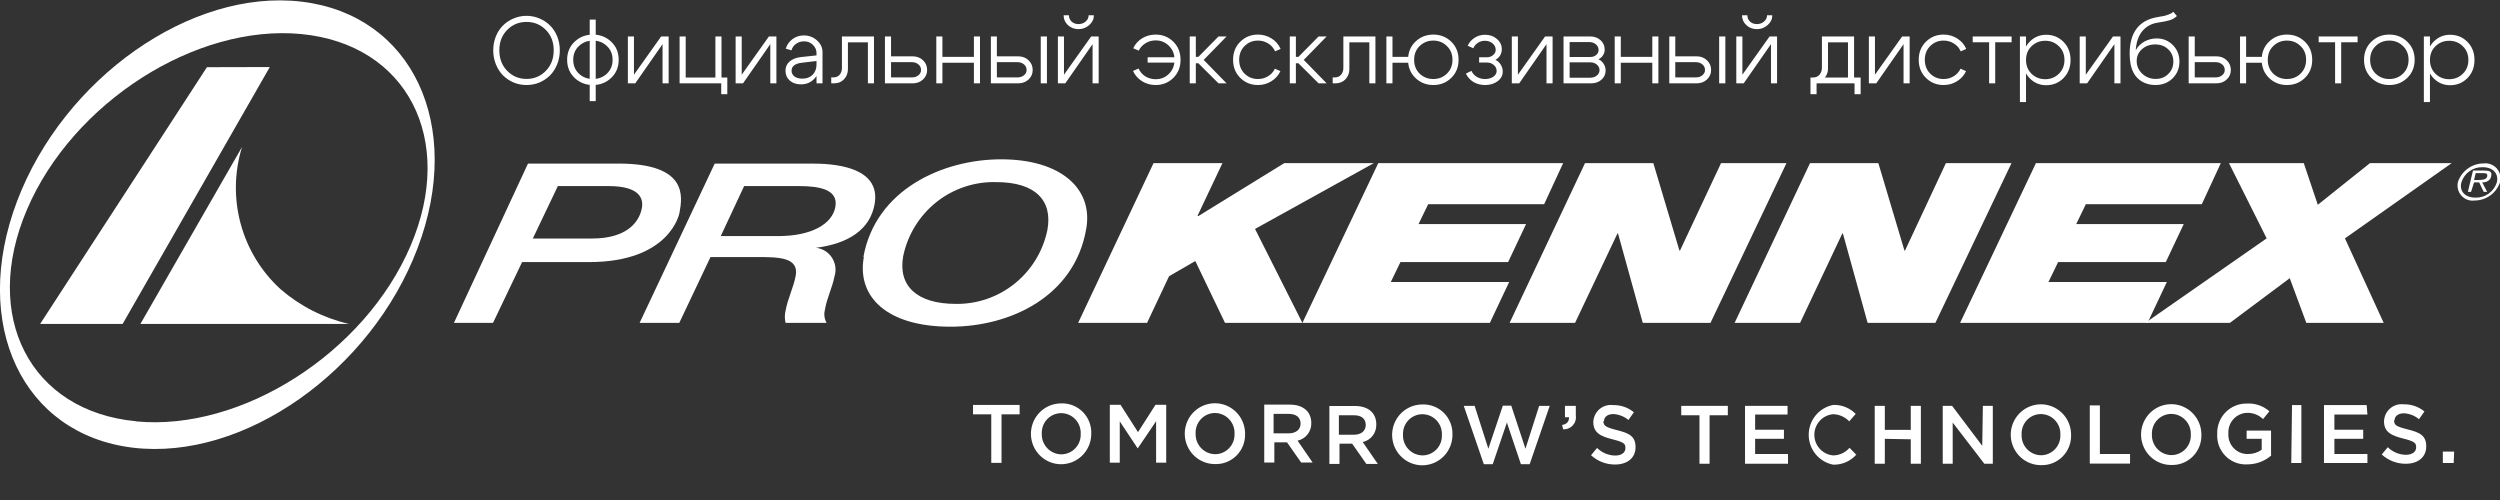 <svg width="240" height="48" viewBox="0 0 240 48" fill="none" xmlns="http://www.w3.org/2000/svg">
<rect x="0" y="0" width="240" height="48" fill="#333333" stroke="none"/>
<g clip-path="url(#clip0_1165_600)">
<mask id="mask0_1165_600" style="mask-type:luminance" maskUnits="userSpaceOnUse" x="-312" y="-591" width="863" height="1229">
<path d="M550.535 -590.711H-311.305V637.952H550.535V-590.711Z" fill="white"/>
</mask>
<g mask="url(#mask0_1165_600)">
<path d="M43.578 30.998H47.328L50.122 25.16H56.55C64.354 25.16 65.237 20.475 65.237 20.388C65.498 18.928 66.091 15.703 59.373 15.703H50.687L43.578 30.998ZM53.553 17.863H58.418C61.487 17.863 61.777 19.118 61.618 19.979C61.371 21.322 60.17 22.898 56.84 22.898H51.15L53.553 17.863Z" fill="white"/>
<path d="M71.436 17.863H76.706C78.689 17.863 80.499 18.199 80.195 19.863C79.891 21.526 77.878 22.665 74.693 22.665H69.192L71.436 17.863ZM61.402 30.998H65.21L68.207 24.678H72.681C74.693 24.678 76.72 24.678 76.387 26.474C76.184 27.583 75.62 28.677 75.417 29.816C75.322 30.204 75.322 30.61 75.417 30.998H79.355C79.246 30.807 79.177 30.597 79.149 30.379C79.122 30.161 79.138 29.94 79.196 29.728C79.355 28.677 79.905 27.612 80.108 26.547C80.204 26.247 80.233 25.928 80.192 25.616C80.151 25.303 80.041 25.003 79.871 24.739C79.7 24.474 79.473 24.252 79.206 24.087C78.939 23.923 78.638 23.821 78.327 23.788C81.44 23.394 83.525 22.037 83.959 19.614C84.639 15.878 79.746 15.703 77.907 15.703H68.612L61.402 30.998Z" fill="white"/>
<path d="M86.709 24.576C87.138 22.527 88.268 20.695 89.9 19.398C91.533 18.102 93.564 17.425 95.642 17.483C99.391 17.483 101.071 19.235 100.55 22.081C100.13 24.108 99.023 25.924 97.419 27.218C95.816 28.512 93.816 29.204 91.762 29.173C88.012 29.173 86.188 27.437 86.709 24.576ZM82.93 24.664C82.235 28.458 85.102 31.363 91.24 31.363C97.032 31.363 103.141 28.444 104.271 22.008C104.994 18.067 101.766 15.294 96.12 15.294C90.473 15.294 84.059 18.213 82.887 24.664" fill="white"/>
</g>
<path d="M103.5 30.998H110.116L112.23 26.517L114.749 25.058L117.601 30.998H125.029L120.483 21.978L131.891 15.659H123.291L115.024 20.753L114.966 20.709L117.355 15.659H110.739L103.5 30.998Z" fill="white"/>
<path d="M125.031 30.998H143.027L144.88 27.072H133.515L134.442 25.16H144.779L146.502 21.511H136.179L137.106 19.6H148.239L150.064 15.659H132.314L125.031 30.998Z" fill="white"/>
<path d="M144.922 30.998H151.205L155.274 22.416H155.331L157.706 30.998H164.206L171.503 15.659H165.22L161.282 24.051H161.224L158.719 15.659H152.161L144.922 30.998Z" fill="white"/>
<path d="M166.523 30.998H172.807L176.861 22.416H176.919L179.293 30.998H185.794L193.105 15.659H186.807L182.883 24.051H182.826L180.321 15.659H173.762L166.523 30.998Z" fill="white"/>
<path d="M188.168 30.998H206.164L208.017 27.072H196.652L197.579 25.16H207.916L209.639 21.511H199.316L200.243 19.6H211.376L213.2 15.659H195.45L188.168 30.998Z" fill="white"/>
<path d="M205.945 30.998H214.067L219.815 26.707L221.408 30.998H228.835L225.114 22.883L235.364 15.659H227.517L222.508 19.658L221.162 15.659H213.981L217.6 22.883L205.945 30.998Z" fill="white"/>
<mask id="mask1_1165_600" style="mask-type:luminance" maskUnits="userSpaceOnUse" x="-312" y="-591" width="863" height="1229">
<path d="M550.328 -590.845H-311.512V637.818H550.328V-590.845Z" fill="white"/>
</mask>
<g mask="url(#mask1_1165_600)">
<path d="M237.51 17.279L237.669 16.622H238.306C238.581 16.622 238.842 16.622 238.769 16.944C238.697 17.265 238.234 17.279 237.915 17.279H237.51ZM237.51 17.513H238.002L238.436 18.418H238.769L238.291 17.513C238.711 17.513 239.059 17.338 239.146 16.944C239.232 16.549 239.146 16.374 238.48 16.374H237.408L236.916 18.418H237.22L237.51 17.513ZM237.64 18.972C236.641 18.972 236.076 18.345 236.293 17.513C236.428 17.074 236.702 16.693 237.074 16.429C237.446 16.165 237.895 16.033 238.349 16.053C239.334 16.053 239.898 16.666 239.696 17.513C239.557 17.948 239.282 18.327 238.911 18.59C238.54 18.853 238.093 18.988 237.64 18.972ZM237.567 19.249C238.109 19.25 238.637 19.078 239.076 18.758C239.516 18.438 239.844 17.987 240.014 17.469C240.068 17.24 240.065 17.001 240.007 16.773C239.949 16.544 239.836 16.334 239.68 16.159C239.523 15.984 239.327 15.85 239.108 15.768C238.889 15.686 238.654 15.659 238.422 15.688C237.879 15.69 237.349 15.862 236.908 16.181C236.467 16.5 236.135 16.951 235.96 17.469C235.907 17.7 235.909 17.94 235.968 18.17C236.027 18.399 236.141 18.61 236.299 18.786C236.457 18.961 236.655 19.095 236.876 19.176C237.097 19.256 237.335 19.282 237.567 19.249Z" fill="white"/>
<path d="M13.074 40.455C23.208 41.418 35.022 33.873 39.409 23.613C43.796 13.353 39.062 4.247 28.927 3.269C18.793 2.291 6.979 9.851 2.592 20.11C-1.795 30.37 2.896 39.477 13.059 40.44M1.636 19.322C6.11 7.501 18.344 -1.109 28.956 0.16C39.568 1.43 44.563 11.996 40.09 23.817C35.616 35.639 23.382 44.249 12.77 42.979C2.157 41.71 -2.837 31.144 1.636 19.322Z" fill="white"/>
</g>
<path d="M25.901 6.436L11.771 31.1H3.852L19.864 6.451L25.901 6.436Z" fill="white"/>
<path d="M26.927 27.758C28.82 29.395 31.081 30.542 33.514 31.1H13.477L23.235 14.112C22.494 16.505 22.449 19.061 23.103 21.479C23.757 23.897 25.084 26.075 26.927 27.758Z" fill="white"/>
<path d="M235.598 43.354H234.512V44.448H235.554L235.598 43.354ZM229.879 40.347C229.879 39.968 230.212 39.676 230.776 39.676C231.308 39.701 231.816 39.901 232.224 40.245L232.745 39.501C232.183 39.037 231.474 38.793 230.747 38.815C230.516 38.787 230.282 38.807 230.059 38.874C229.837 38.942 229.63 39.056 229.453 39.208C229.276 39.36 229.133 39.548 229.031 39.759C228.93 39.971 228.874 40.201 228.865 40.435C228.865 41.457 229.531 41.807 230.704 42.099C231.877 42.391 231.949 42.551 231.949 42.96C231.949 43.368 231.573 43.66 230.965 43.66C230.314 43.651 229.692 43.39 229.227 42.931L228.648 43.631C229.278 44.208 230.099 44.525 230.95 44.521C232.108 44.521 232.919 43.908 232.919 42.858C232.919 41.807 232.311 41.515 231.138 41.223C229.966 40.931 229.835 40.785 229.835 40.347M227.2 38.888H223.103V44.448H227.273V43.587H224.102V42.128H226.867V41.252H224.102V39.793H227.273L227.2 38.888ZM219.961 44.448H220.931V38.888H220.034L219.961 44.448ZM218.021 43.675V41.34H215.676V42.128H217.124V43.179C216.733 43.452 216.267 43.595 215.792 43.587C215.537 43.592 215.283 43.543 215.048 43.444C214.812 43.344 214.6 43.196 214.424 43.01C214.248 42.823 214.113 42.602 214.027 42.359C213.941 42.117 213.906 41.859 213.924 41.602C213.91 41.355 213.946 41.107 214.028 40.873C214.111 40.639 214.239 40.424 214.405 40.241C214.57 40.057 214.771 39.909 214.994 39.805C215.217 39.7 215.459 39.642 215.705 39.632C215.99 39.624 216.273 39.673 216.539 39.775C216.805 39.878 217.048 40.033 217.254 40.231L217.862 39.486C217.28 38.971 216.522 38.704 215.748 38.742C215.364 38.728 214.981 38.794 214.624 38.935C214.266 39.077 213.941 39.291 213.669 39.565C213.397 39.839 213.185 40.167 213.044 40.527C212.904 40.888 212.839 41.274 212.853 41.661C212.83 42.05 212.889 42.44 213.026 42.805C213.163 43.17 213.376 43.501 213.649 43.777C213.923 44.053 214.252 44.267 214.613 44.405C214.975 44.544 215.362 44.603 215.748 44.58C216.593 44.581 217.41 44.275 218.05 43.719M210.319 41.719C210.331 41.974 210.291 42.228 210.203 42.467C210.114 42.705 209.978 42.923 209.804 43.108C209.629 43.292 209.419 43.438 209.187 43.538C208.954 43.638 208.704 43.69 208.451 43.69C208.199 43.686 207.949 43.631 207.717 43.529C207.486 43.426 207.277 43.279 207.103 43.093C206.929 42.909 206.793 42.691 206.704 42.452C206.615 42.214 206.574 41.959 206.584 41.705C206.572 41.451 206.611 41.198 206.699 40.961C206.787 40.723 206.921 40.506 207.094 40.322C207.267 40.138 207.475 39.991 207.706 39.89C207.937 39.789 208.185 39.736 208.437 39.734C208.691 39.736 208.942 39.789 209.175 39.891C209.409 39.992 209.619 40.14 209.795 40.325C209.97 40.51 210.107 40.729 210.197 40.969C210.287 41.208 210.329 41.463 210.319 41.719ZM211.333 41.719C211.333 41.142 211.163 40.578 210.845 40.098C210.526 39.618 210.074 39.244 209.545 39.023C209.016 38.802 208.434 38.744 207.872 38.856C207.31 38.969 206.794 39.247 206.389 39.655C205.985 40.064 205.709 40.584 205.597 41.15C205.485 41.716 205.543 42.303 205.762 42.836C205.981 43.37 206.352 43.825 206.828 44.146C207.304 44.467 207.864 44.638 208.437 44.638C208.821 44.652 209.204 44.587 209.562 44.445C209.919 44.303 210.244 44.089 210.516 43.815C210.788 43.541 211.001 43.214 211.141 42.853C211.282 42.492 211.347 42.106 211.333 41.719ZM200.619 44.507H204.485V43.587H201.589V38.917H200.619V44.507ZM197.796 41.734C197.807 41.987 197.768 42.24 197.681 42.478C197.593 42.715 197.458 42.933 197.285 43.117C197.112 43.301 196.904 43.448 196.673 43.549C196.443 43.65 196.194 43.702 195.943 43.704C195.689 43.702 195.439 43.649 195.206 43.547C194.974 43.446 194.764 43.298 194.589 43.112C194.415 42.927 194.28 42.708 194.191 42.469C194.103 42.229 194.063 41.974 194.075 41.719C194.061 41.465 194.099 41.212 194.186 40.973C194.273 40.734 194.407 40.516 194.581 40.332C194.754 40.147 194.963 40.001 195.195 39.9C195.426 39.8 195.676 39.749 195.928 39.749C196.182 39.751 196.432 39.804 196.664 39.906C196.897 40.007 197.107 40.155 197.281 40.341C197.456 40.526 197.591 40.745 197.679 40.984C197.768 41.224 197.807 41.479 197.796 41.734ZM198.824 41.734C198.824 41.157 198.654 40.592 198.336 40.112C198.018 39.632 197.565 39.258 197.036 39.037C196.507 38.816 195.925 38.758 195.363 38.871C194.801 38.984 194.286 39.262 193.881 39.67C193.476 40.078 193.2 40.598 193.088 41.164C192.976 41.731 193.034 42.318 193.253 42.851C193.472 43.384 193.843 43.84 194.319 44.161C194.796 44.481 195.355 44.653 195.928 44.653C196.312 44.667 196.695 44.601 197.053 44.46C197.411 44.318 197.735 44.104 198.007 43.83C198.279 43.556 198.492 43.228 198.632 42.868C198.773 42.507 198.838 42.121 198.824 41.734ZM190.296 42.799L187.401 38.961H186.503V44.521H187.459V40.566L190.499 44.521H191.31V38.961H190.354L190.296 42.799ZM183.434 42.172V44.521H184.404V38.961H183.434V41.267H180.943V38.961H179.973V44.521H180.943V42.128L183.434 42.172ZM178.178 43.631L177.556 42.989C177.359 43.216 177.116 43.399 176.844 43.525C176.572 43.651 176.277 43.717 175.978 43.719C175.486 43.676 175.029 43.449 174.696 43.083C174.362 42.717 174.177 42.238 174.177 41.741C174.177 41.244 174.362 40.765 174.696 40.399C175.029 40.033 175.486 39.806 175.978 39.764C176.564 39.777 177.121 40.023 177.527 40.45L178.149 39.734C177.868 39.449 177.531 39.225 177.16 39.077C176.789 38.928 176.391 38.859 175.992 38.873C175.329 39 174.732 39.356 174.301 39.879C173.871 40.403 173.636 41.061 173.636 41.741C173.636 42.421 173.871 43.079 174.301 43.603C174.732 44.127 175.329 44.482 175.992 44.609C176.412 44.619 176.829 44.536 177.214 44.367C177.599 44.199 177.943 43.947 178.222 43.631M171.605 38.961H167.522V44.521H171.649V43.587H168.492V42.128H171.258V41.252H168.492V39.793H171.605V38.961ZM164.12 39.866H165.872V38.961H161.398V39.866H163.15V44.521H164.12V39.866ZM153.986 40.42C153.986 40.041 154.319 39.749 154.883 39.749C155.414 39.779 155.921 39.979 156.331 40.318L156.852 39.574C156.284 39.111 155.57 38.868 154.84 38.888C154.609 38.86 154.375 38.88 154.152 38.947C153.929 39.015 153.722 39.129 153.546 39.281C153.369 39.433 153.225 39.621 153.124 39.832C153.023 40.043 152.966 40.274 152.958 40.508C152.958 41.53 153.624 41.88 154.796 42.172C155.969 42.464 156.041 42.624 156.041 43.033C156.041 43.441 155.665 43.733 155.071 43.733C154.416 43.728 153.788 43.466 153.32 43.004L152.741 43.704C153.37 44.281 154.192 44.598 155.043 44.594C156.201 44.594 157.012 43.981 157.012 42.931C157.012 41.88 156.403 41.588 155.245 41.296C154.087 41.004 153.928 40.858 153.928 40.42M149.961 40.8L150.062 41.209C150.233 41.221 150.404 41.195 150.563 41.132C150.722 41.069 150.866 40.971 150.982 40.845C151.099 40.719 151.186 40.569 151.237 40.404C151.289 40.24 151.303 40.066 151.278 39.895V38.961H150.236V40.056H150.627C150.627 40.464 150.439 40.712 149.961 40.8ZM142.881 43.077L141.564 38.961H140.521L142.447 44.565H143.301L144.662 40.566L146.008 44.565H146.848L148.774 38.961H147.76L146.443 43.077L145.082 38.946H144.271L142.881 43.077ZM138.422 41.748C138.434 42.002 138.394 42.255 138.307 42.492C138.219 42.73 138.085 42.947 137.912 43.131C137.739 43.315 137.53 43.462 137.3 43.563C137.069 43.664 136.82 43.717 136.569 43.719C136.315 43.717 136.064 43.664 135.83 43.562C135.597 43.461 135.386 43.313 135.211 43.128C135.035 42.943 134.898 42.724 134.808 42.484C134.718 42.245 134.677 41.99 134.687 41.734C134.675 41.479 134.714 41.225 134.803 40.986C134.892 40.748 135.027 40.53 135.202 40.346C135.377 40.161 135.586 40.015 135.819 39.915C136.051 39.815 136.302 39.763 136.554 39.764C136.808 39.765 137.058 39.819 137.291 39.92C137.523 40.022 137.733 40.17 137.907 40.355C138.082 40.541 138.217 40.76 138.306 40.999C138.394 41.238 138.434 41.493 138.422 41.748ZM139.435 41.748C139.452 41.361 139.388 40.974 139.248 40.612C139.109 40.251 138.896 39.922 138.624 39.648C138.351 39.373 138.026 39.159 137.667 39.018C137.308 38.877 136.924 38.813 136.54 38.83C135.967 38.83 135.407 39.001 134.931 39.322C134.455 39.642 134.084 40.098 133.865 40.632C133.645 41.165 133.588 41.752 133.7 42.318C133.812 42.884 134.087 43.404 134.492 43.812C134.897 44.221 135.413 44.499 135.975 44.611C136.537 44.724 137.119 44.666 137.648 44.445C138.177 44.224 138.629 43.85 138.947 43.37C139.266 42.89 139.435 42.326 139.435 41.748ZM131.111 40.8C131.111 41.369 130.676 41.734 129.981 41.734H128.533V39.866H129.981C130.691 39.866 131.111 40.187 131.111 40.8ZM132.269 44.536L130.821 42.434C131.201 42.352 131.54 42.137 131.779 41.828C132.017 41.518 132.139 41.133 132.124 40.742C132.124 39.647 131.357 38.976 130.083 38.976H127.621V44.536H128.591V42.595H129.808L131.168 44.536H132.269ZM124.856 40.669C124.856 41.238 124.407 41.602 123.712 41.602H122.265V39.734H123.712C124.422 39.734 124.856 40.056 124.856 40.669ZM126.014 44.405L124.567 42.303C124.948 42.221 125.289 42.007 125.53 41.697C125.771 41.388 125.896 41.003 125.884 40.61C125.884 39.516 125.102 38.844 123.828 38.844H121.367V44.405H122.337V42.464H123.553L124.914 44.405H126.014ZM118.515 41.632C118.527 41.886 118.487 42.141 118.398 42.379C118.31 42.618 118.174 42.836 117.999 43.02C117.825 43.204 117.615 43.351 117.383 43.451C117.15 43.551 116.9 43.602 116.647 43.602C116.394 43.598 116.145 43.544 115.913 43.441C115.682 43.339 115.473 43.191 115.299 43.006C115.125 42.821 114.989 42.603 114.9 42.364C114.811 42.126 114.77 41.872 114.779 41.617C114.768 41.364 114.807 41.111 114.895 40.873C114.982 40.636 115.117 40.418 115.29 40.234C115.463 40.05 115.671 39.903 115.902 39.802C116.133 39.702 116.381 39.649 116.633 39.647C116.887 39.649 117.138 39.702 117.371 39.803C117.604 39.905 117.815 40.053 117.991 40.238C118.166 40.423 118.303 40.642 118.393 40.881C118.483 41.12 118.525 41.376 118.515 41.632ZM119.528 41.632C119.528 41.054 119.358 40.49 119.04 40.01C118.722 39.53 118.27 39.156 117.741 38.935C117.212 38.714 116.629 38.656 116.068 38.769C115.506 38.882 114.99 39.16 114.585 39.568C114.18 39.976 113.904 40.496 113.793 41.062C113.681 41.629 113.738 42.215 113.958 42.749C114.177 43.282 114.548 43.738 115.024 44.059C115.5 44.379 116.06 44.55 116.633 44.55C117.017 44.565 117.4 44.499 117.757 44.358C118.115 44.216 118.44 44.001 118.712 43.727C118.984 43.453 119.196 43.126 119.337 42.765C119.477 42.405 119.542 42.019 119.528 41.632ZM110.986 40.435V44.419H111.956V38.859H110.928L109.249 41.486L107.57 38.859H106.542V44.419H107.497V40.45L109.22 43.047L110.986 40.435ZM103.747 41.646C103.759 41.9 103.72 42.153 103.632 42.39C103.545 42.628 103.41 42.845 103.237 43.029C103.064 43.213 102.856 43.36 102.625 43.461C102.394 43.562 102.146 43.615 101.894 43.617C101.64 43.615 101.389 43.562 101.156 43.46C100.922 43.359 100.712 43.211 100.536 43.026C100.361 42.841 100.224 42.622 100.134 42.382C100.044 42.143 100.002 41.888 100.012 41.632C100 41.377 100.04 41.123 100.128 40.884C100.217 40.646 100.353 40.428 100.527 40.243C100.702 40.059 100.912 39.913 101.144 39.813C101.377 39.713 101.627 39.661 101.88 39.661C102.133 39.663 102.384 39.717 102.616 39.818C102.849 39.92 103.058 40.068 103.233 40.253C103.407 40.438 103.543 40.657 103.631 40.897C103.72 41.136 103.759 41.391 103.747 41.646ZM104.761 41.646C104.777 41.259 104.714 40.872 104.574 40.51C104.434 40.148 104.221 39.82 103.949 39.546C103.677 39.271 103.351 39.057 102.992 38.916C102.634 38.775 102.25 38.711 101.865 38.727C101.293 38.727 100.733 38.899 100.257 39.219C99.78 39.54 99.409 39.996 99.19 40.529C98.971 41.063 98.914 41.65 99.025 42.216C99.137 42.782 99.413 43.302 99.818 43.71C100.223 44.118 100.739 44.396 101.3 44.509C101.862 44.622 102.444 44.564 102.973 44.343C103.502 44.122 103.955 43.748 104.273 43.268C104.591 42.788 104.761 42.224 104.761 41.646ZM96.147 39.778H97.884V38.873H93.41V39.778H95.162V44.434H96.147V39.778Z" fill="white"/>
<path d="M47.936 4.823C47.936 5.627 48.188 6.287 48.692 6.803C49.196 7.319 49.814 7.577 50.546 7.577C51.278 7.577 51.896 7.319 52.4 6.803C52.904 6.287 53.156 5.627 53.156 4.823C53.156 4.031 52.904 3.38 52.4 2.87C51.896 2.36 51.278 2.105 50.546 2.105C49.814 2.105 49.196 2.36 48.692 2.87C48.188 3.38 47.936 4.031 47.936 4.823ZM47.351 4.823C47.351 4.349 47.435 3.905 47.603 3.491C47.771 3.077 47.999 2.729 48.287 2.447C48.575 2.159 48.914 1.934 49.304 1.772C49.694 1.604 50.108 1.52 50.546 1.52C50.984 1.52 51.398 1.604 51.788 1.772C52.178 1.934 52.517 2.159 52.805 2.447C53.093 2.729 53.321 3.077 53.489 3.491C53.657 3.905 53.741 4.349 53.741 4.823C53.741 5.303 53.657 5.753 53.489 6.173C53.321 6.587 53.093 6.941 52.805 7.235C52.517 7.523 52.178 7.751 51.788 7.919C51.398 8.081 50.984 8.162 50.546 8.162C50.108 8.162 49.694 8.081 49.304 7.919C48.914 7.751 48.575 7.523 48.287 7.235C47.999 6.941 47.771 6.587 47.603 6.173C47.435 5.753 47.351 5.303 47.351 4.823ZM56.613 9.71V1.88H57.189V9.71H56.613ZM55.578 4.418C55.212 4.76 55.029 5.201 55.029 5.741C55.029 6.281 55.212 6.725 55.578 7.073C55.944 7.415 56.391 7.586 56.919 7.586C57.447 7.586 57.894 7.415 58.26 7.073C58.626 6.725 58.809 6.281 58.809 5.741C58.809 5.201 58.626 4.76 58.26 4.418C57.894 4.07 57.447 3.896 56.919 3.896C56.391 3.896 55.944 4.07 55.578 4.418ZM55.164 7.478C54.684 7.022 54.444 6.443 54.444 5.741C54.444 5.039 54.684 4.46 55.164 4.004C55.644 3.548 56.229 3.32 56.919 3.32C57.609 3.32 58.194 3.548 58.674 4.004C59.154 4.46 59.394 5.039 59.394 5.741C59.394 6.443 59.154 7.022 58.674 7.478C58.194 7.934 57.609 8.162 56.919 8.162C56.229 8.162 55.644 7.934 55.164 7.478ZM64.19 8H63.605V4.238L60.986 8H60.275V3.5H60.86V7.172L63.47 3.5H64.19V8ZM65.241 8V3.5H65.826V7.442H68.679V3.5H69.264V7.442H69.822V9.044H69.237V8H65.241ZM74.535 8H73.95V4.238L71.331 8H70.62V3.5H71.205V7.172L73.815 3.5H74.535V8ZM78.385 5.858L76.999 6.02C76.327 6.098 75.991 6.353 75.991 6.785C75.991 7.013 76.084 7.199 76.27 7.343C76.462 7.481 76.714 7.55 77.026 7.55C77.434 7.55 77.761 7.427 78.007 7.181C78.259 6.929 78.385 6.599 78.385 6.191H78.691C78.691 6.737 78.52 7.193 78.178 7.559C77.836 7.919 77.407 8.099 76.891 8.099C76.459 8.099 76.102 7.979 75.82 7.739C75.544 7.493 75.406 7.175 75.406 6.785C75.406 6.431 75.535 6.14 75.793 5.912C76.051 5.678 76.414 5.534 76.882 5.48L78.385 5.318V5.102C78.385 4.796 78.271 4.532 78.043 4.31C77.815 4.082 77.533 3.968 77.197 3.968C76.903 3.968 76.642 4.049 76.414 4.211C76.192 4.373 76.048 4.58 75.982 4.832L75.433 4.67C75.547 4.292 75.763 3.986 76.081 3.752C76.399 3.518 76.759 3.401 77.161 3.401C77.653 3.401 78.076 3.56 78.43 3.878C78.784 4.196 78.961 4.574 78.961 5.012V8H78.385V5.858ZM79.979 7.433C80.249 7.433 80.456 7.349 80.6 7.181C80.75 7.007 80.825 6.788 80.825 6.524V3.5H83.903V8H83.318V4.067H81.401V6.65C81.401 7.016 81.278 7.334 81.032 7.604C80.786 7.868 80.465 8 80.069 8H79.799V7.433H79.979ZM87.529 5.966H85.54V7.433H87.529C87.787 7.433 88 7.364 88.168 7.226C88.336 7.088 88.42 6.92 88.42 6.722C88.42 6.5 88.336 6.32 88.168 6.182C88 6.038 87.787 5.966 87.529 5.966ZM87.619 5.408C88.015 5.408 88.345 5.534 88.609 5.786C88.873 6.038 89.005 6.35 89.005 6.722C89.005 7.082 88.873 7.385 88.609 7.631C88.345 7.877 88.015 8 87.619 8H84.955V3.5H85.54V5.408H87.619ZM89.885 8V3.5H90.471V5.462H93.495V3.5H94.079V8H93.495V6.02H90.471V8H89.885ZM99.912 8V3.5H100.506V8H99.912ZM97.662 5.966H95.7V7.433H97.662C97.92 7.433 98.133 7.364 98.301 7.226C98.469 7.088 98.553 6.92 98.553 6.722C98.553 6.5 98.469 6.32 98.301 6.182C98.133 6.038 97.92 5.966 97.662 5.966ZM97.752 5.408C98.148 5.408 98.478 5.534 98.742 5.786C99.006 6.038 99.138 6.35 99.138 6.722C99.138 7.082 99.006 7.385 98.742 7.631C98.478 7.877 98.148 8 97.752 8H95.124V3.5H95.7V5.408H97.752ZM103.528 2.798C103.138 2.798 102.802 2.669 102.52 2.411C102.244 2.153 102.106 1.838 102.106 1.466H102.619C102.619 1.712 102.706 1.916 102.88 2.078C103.054 2.234 103.273 2.312 103.537 2.312C103.807 2.312 104.035 2.231 104.221 2.069C104.413 1.901 104.509 1.7 104.509 1.466H105.013C105.013 1.826 104.866 2.138 104.572 2.402C104.278 2.666 103.93 2.798 103.528 2.798ZM105.472 8H104.887V4.238L102.268 8H101.557V3.5H102.142V7.172L104.752 3.5H105.472V8ZM110.173 6.011V5.498H113.071V6.011H110.173ZM112.225 7.082C112.579 6.728 112.756 6.281 112.756 5.741C112.756 5.201 112.579 4.757 112.225 4.409C111.877 4.055 111.451 3.878 110.947 3.878C110.587 3.878 110.263 3.968 109.975 4.148C109.687 4.322 109.468 4.559 109.318 4.859L108.787 4.634C108.979 4.226 109.267 3.905 109.651 3.671C110.041 3.437 110.47 3.32 110.938 3.32C111.61 3.32 112.177 3.548 112.639 4.004C113.101 4.46 113.332 5.039 113.332 5.741C113.332 6.443 113.101 7.022 112.639 7.478C112.177 7.934 111.61 8.162 110.938 8.162C110.464 8.162 110.032 8.042 109.642 7.802C109.252 7.556 108.961 7.226 108.769 6.812L109.3 6.578C109.444 6.896 109.663 7.148 109.957 7.334C110.251 7.514 110.581 7.604 110.947 7.604C111.451 7.604 111.877 7.43 112.225 7.082ZM114.214 8V3.5H114.799V5.462H115.042L116.977 3.5H117.751L115.555 5.75L117.751 8H116.977L115.042 6.074H114.799V8H114.214ZM119.482 4.418C119.134 4.76 118.96 5.201 118.96 5.741C118.96 6.281 119.134 6.725 119.482 7.073C119.83 7.415 120.256 7.586 120.76 7.586C121.114 7.586 121.435 7.499 121.723 7.325C122.017 7.151 122.239 6.908 122.389 6.596L122.92 6.83C122.728 7.238 122.437 7.562 122.047 7.802C121.663 8.042 121.234 8.162 120.76 8.162C120.094 8.162 119.53 7.934 119.068 7.478C118.606 7.022 118.375 6.443 118.375 5.741C118.375 5.039 118.606 4.46 119.068 4.004C119.53 3.548 120.094 3.32 120.76 3.32C121.24 3.32 121.675 3.443 122.065 3.689C122.461 3.935 122.752 4.271 122.938 4.697L122.407 4.931C122.263 4.607 122.044 4.355 121.75 4.175C121.456 3.989 121.126 3.896 120.76 3.896C120.256 3.896 119.83 4.07 119.482 4.418ZM123.82 8V3.5H124.405V5.462H124.648L126.583 3.5H127.357L125.161 5.75L127.357 8H126.583L124.648 6.074H124.405V8H123.82ZM128.117 7.433C128.387 7.433 128.594 7.349 128.738 7.181C128.888 7.007 128.963 6.788 128.963 6.524V3.5H132.041V8H131.456V4.067H129.539V6.65C129.539 7.016 129.416 7.334 129.17 7.604C128.924 7.868 128.603 8 128.207 8H127.937V7.433H128.117ZM135.757 5.741C135.757 6.281 135.934 6.725 136.288 7.073C136.648 7.415 137.083 7.586 137.593 7.586C138.109 7.586 138.544 7.415 138.898 7.073C139.258 6.725 139.438 6.281 139.438 5.741C139.438 5.201 139.258 4.76 138.898 4.418C138.544 4.07 138.109 3.896 137.593 3.896C137.083 3.896 136.648 4.07 136.288 4.418C135.934 4.76 135.757 5.201 135.757 5.741ZM135.172 5.741C135.172 5.039 135.406 4.46 135.874 4.004C136.348 3.548 136.924 3.32 137.602 3.32C138.28 3.32 138.853 3.548 139.321 4.004C139.789 4.46 140.023 5.039 140.023 5.741C140.023 6.443 139.789 7.022 139.321 7.478C138.853 7.934 138.28 8.162 137.602 8.162C136.924 8.162 136.348 7.934 135.874 7.478C135.406 7.022 135.172 6.443 135.172 5.741ZM135.352 5.462V6.02H133.678V8H133.093V3.5H133.678V5.462H135.352ZM140.897 4.391C141.047 4.067 141.269 3.812 141.563 3.626C141.863 3.434 142.196 3.338 142.562 3.338C143.018 3.338 143.399 3.473 143.705 3.743C144.017 4.007 144.173 4.337 144.173 4.733C144.173 4.949 144.119 5.147 144.011 5.327C143.903 5.501 143.753 5.639 143.561 5.741C143.777 5.849 143.948 6.005 144.074 6.209C144.2 6.413 144.263 6.635 144.263 6.875C144.263 7.241 144.101 7.547 143.777 7.793C143.453 8.039 143.048 8.162 142.562 8.162C142.154 8.162 141.785 8.066 141.455 7.874C141.131 7.676 140.888 7.406 140.726 7.064L141.257 6.803C141.365 7.043 141.536 7.235 141.77 7.379C142.004 7.517 142.268 7.586 142.562 7.586C142.88 7.586 143.144 7.514 143.354 7.37C143.57 7.22 143.678 7.034 143.678 6.812C143.678 6.584 143.585 6.392 143.399 6.236C143.219 6.08 142.994 6.002 142.724 6.002H141.995V5.498H142.724C142.97 5.498 143.174 5.429 143.336 5.291C143.504 5.153 143.588 4.985 143.588 4.787C143.588 4.541 143.489 4.334 143.291 4.166C143.093 3.998 142.844 3.914 142.544 3.914C142.298 3.914 142.076 3.98 141.878 4.112C141.68 4.238 141.533 4.412 141.437 4.634L140.897 4.391ZM149.049 8H148.464V4.238L145.845 8H145.134V3.5H145.719V7.172L148.329 3.5H149.049V8ZM152.574 4.04H150.684V5.471H152.664C152.892 5.471 153.081 5.408 153.231 5.282C153.387 5.15 153.465 4.991 153.465 4.805C153.465 4.589 153.381 4.409 153.213 4.265C153.045 4.115 152.832 4.04 152.574 4.04ZM152.664 5.984H150.684V7.46H152.664C152.916 7.46 153.126 7.391 153.294 7.253C153.468 7.115 153.555 6.944 153.555 6.74C153.555 6.524 153.468 6.344 153.294 6.2C153.126 6.056 152.916 5.984 152.664 5.984ZM152.754 8H150.099V3.5H152.664C153.06 3.5 153.39 3.62 153.654 3.86C153.918 4.1 154.05 4.403 154.05 4.769C154.05 4.967 153.996 5.147 153.888 5.309C153.786 5.471 153.642 5.597 153.456 5.687C153.666 5.789 153.831 5.936 153.951 6.128C154.077 6.32 154.14 6.536 154.14 6.776C154.14 7.118 154.008 7.409 153.744 7.649C153.48 7.883 153.15 8 152.754 8ZM155.012 8V3.5H155.597V5.462H158.621V3.5H159.206V8H158.621V6.02H155.597V8H155.012ZM165.039 8V3.5H165.633V8H165.039ZM162.789 5.966H160.827V7.433H162.789C163.047 7.433 163.26 7.364 163.428 7.226C163.596 7.088 163.68 6.92 163.68 6.722C163.68 6.5 163.596 6.32 163.428 6.182C163.26 6.038 163.047 5.966 162.789 5.966ZM162.879 5.408C163.275 5.408 163.605 5.534 163.869 5.786C164.133 6.038 164.265 6.35 164.265 6.722C164.265 7.082 164.133 7.385 163.869 7.631C163.605 7.877 163.275 8 162.879 8H160.251V3.5H160.827V5.408H162.879ZM168.655 2.798C168.265 2.798 167.929 2.669 167.647 2.411C167.371 2.153 167.233 1.838 167.233 1.466H167.746C167.746 1.712 167.833 1.916 168.007 2.078C168.181 2.234 168.4 2.312 168.664 2.312C168.934 2.312 169.162 2.231 169.348 2.069C169.54 1.901 169.636 1.7 169.636 1.466H170.14C170.14 1.826 169.993 2.138 169.699 2.402C169.405 2.666 169.057 2.798 168.655 2.798ZM170.599 8H170.014V4.238L167.395 8H166.684V3.5H167.269V7.172L169.879 3.5H170.599V8ZM173.806 7.442H178.621V9.044H178.036V8H174.391V9.044H173.806V7.442ZM174.022 7.442C174.304 7.442 174.52 7.352 174.67 7.172C174.826 6.992 174.904 6.761 174.904 6.479V3.5H177.991V8H177.406V4.067H175.489V6.605C175.489 6.965 175.36 7.277 175.102 7.541C174.85 7.799 174.52 7.928 174.112 7.928H173.851V7.442H174.022ZM183.326 8H182.741V4.238L180.122 8H179.411V3.5H179.996V7.172L182.606 3.5H183.326V8ZM185.304 4.418C184.956 4.76 184.782 5.201 184.782 5.741C184.782 6.281 184.956 6.725 185.304 7.073C185.652 7.415 186.078 7.586 186.582 7.586C186.936 7.586 187.257 7.499 187.545 7.325C187.839 7.151 188.061 6.908 188.211 6.596L188.742 6.83C188.55 7.238 188.259 7.562 187.869 7.802C187.485 8.042 187.056 8.162 186.582 8.162C185.916 8.162 185.352 7.934 184.89 7.478C184.428 7.022 184.197 6.443 184.197 5.741C184.197 5.039 184.428 4.46 184.89 4.004C185.352 3.548 185.916 3.32 186.582 3.32C187.062 3.32 187.497 3.443 187.887 3.689C188.283 3.935 188.574 4.271 188.76 4.697L188.229 4.931C188.085 4.607 187.866 4.355 187.572 4.175C187.278 3.989 186.948 3.896 186.582 3.896C186.078 3.896 185.652 4.07 185.304 4.418ZM193.115 3.5V4.058H191.54V8H190.955V4.058H189.38V3.5H193.115ZM193.913 3.5H194.498V9.8H193.913V3.5ZM195.029 4.436C194.675 4.778 194.498 5.219 194.498 5.759C194.498 6.293 194.675 6.734 195.029 7.082C195.389 7.43 195.827 7.604 196.343 7.604C196.859 7.604 197.294 7.43 197.648 7.082C198.008 6.734 198.188 6.293 198.188 5.759C198.188 5.219 198.008 4.778 197.648 4.436C197.294 4.088 196.859 3.914 196.343 3.914C195.827 3.914 195.389 4.088 195.029 4.436ZM194.831 7.496C194.393 7.034 194.174 6.455 194.174 5.759C194.174 5.057 194.393 4.478 194.831 4.022C195.269 3.566 195.803 3.338 196.433 3.338C197.093 3.338 197.648 3.566 198.098 4.022C198.548 4.478 198.773 5.057 198.773 5.759C198.773 6.455 198.548 7.034 198.098 7.496C197.648 7.952 197.093 8.18 196.433 8.18C195.803 8.18 195.269 7.952 194.831 7.496ZM203.567 8H202.982V4.238L200.363 8H199.652V3.5H200.237V7.172L202.847 3.5H203.567V8ZM208.983 1.538C208.803 1.718 208.572 1.853 208.29 1.943C208.008 2.027 207.639 2.102 207.183 2.168C206.547 2.258 206.04 2.531 205.662 2.987C205.29 3.437 205.08 4.049 205.032 4.823C205.218 4.475 205.491 4.199 205.851 3.995C206.217 3.791 206.613 3.689 207.039 3.689C207.657 3.689 208.176 3.902 208.596 4.328C209.016 4.754 209.226 5.282 209.226 5.912C209.226 6.554 209.007 7.091 208.569 7.523C208.131 7.949 207.579 8.162 206.913 8.162C206.463 8.162 206.049 8.06 205.671 7.856C205.299 7.646 205.017 7.358 204.825 6.992C204.573 6.518 204.447 5.909 204.447 5.165C204.447 3.125 205.329 1.952 207.093 1.646C207.411 1.592 207.63 1.553 207.75 1.529C207.87 1.505 208.023 1.457 208.209 1.385C208.401 1.313 208.545 1.229 208.641 1.133L208.983 1.538ZM205.122 5.858C205.122 6.332 205.299 6.737 205.653 7.073C206.013 7.409 206.445 7.577 206.949 7.577C207.435 7.577 207.837 7.418 208.155 7.1C208.479 6.782 208.641 6.386 208.641 5.912C208.641 5.432 208.476 5.039 208.146 4.733C207.822 4.421 207.405 4.265 206.895 4.265C206.391 4.265 205.968 4.418 205.626 4.724C205.29 5.024 205.122 5.402 205.122 5.858ZM212.685 5.966H210.696V7.433H212.685C212.943 7.433 213.156 7.364 213.324 7.226C213.492 7.088 213.576 6.92 213.576 6.722C213.576 6.5 213.492 6.32 213.324 6.182C213.156 6.038 212.943 5.966 212.685 5.966ZM212.775 5.408C213.171 5.408 213.501 5.534 213.765 5.786C214.029 6.038 214.161 6.35 214.161 6.722C214.161 7.082 214.029 7.385 213.765 7.631C213.501 7.877 213.171 8 212.775 8H210.111V3.5H210.696V5.408H212.775ZM217.706 5.741C217.706 6.281 217.883 6.725 218.237 7.073C218.597 7.415 219.032 7.586 219.542 7.586C220.058 7.586 220.493 7.415 220.847 7.073C221.207 6.725 221.387 6.281 221.387 5.741C221.387 5.201 221.207 4.76 220.847 4.418C220.493 4.07 220.058 3.896 219.542 3.896C219.032 3.896 218.597 4.07 218.237 4.418C217.883 4.76 217.706 5.201 217.706 5.741ZM217.121 5.741C217.121 5.039 217.355 4.46 217.823 4.004C218.297 3.548 218.873 3.32 219.551 3.32C220.229 3.32 220.802 3.548 221.27 4.004C221.738 4.46 221.972 5.039 221.972 5.741C221.972 6.443 221.738 7.022 221.27 7.478C220.802 7.934 220.229 8.162 219.551 8.162C218.873 8.162 218.297 7.934 217.823 7.478C217.355 7.022 217.121 6.443 217.121 5.741ZM217.301 5.462V6.02H215.627V8H215.042V3.5H215.627V5.462H217.301ZM226.329 3.5V4.058H224.754V8H224.169V4.058H222.594V3.5H226.329ZM228.063 4.418C227.709 4.76 227.532 5.201 227.532 5.741C227.532 6.281 227.709 6.725 228.063 7.073C228.423 7.415 228.861 7.586 229.377 7.586C229.893 7.586 230.328 7.415 230.682 7.073C231.042 6.725 231.222 6.281 231.222 5.741C231.222 5.201 231.042 4.76 230.682 4.418C230.328 4.07 229.893 3.896 229.377 3.896C228.861 3.896 228.423 4.07 228.063 4.418ZM227.649 7.478C227.181 7.022 226.947 6.443 226.947 5.741C226.947 5.039 227.181 4.46 227.649 4.004C228.123 3.548 228.699 3.32 229.377 3.32C230.055 3.32 230.628 3.548 231.096 4.004C231.57 4.46 231.807 5.039 231.807 5.741C231.807 6.443 231.57 7.022 231.096 7.478C230.628 7.934 230.055 8.162 229.377 8.162C228.699 8.162 228.123 7.934 227.649 7.478ZM232.69 3.5H233.275V9.8H232.69V3.5ZM233.806 4.436C233.452 4.778 233.275 5.219 233.275 5.759C233.275 6.293 233.452 6.734 233.806 7.082C234.166 7.43 234.604 7.604 235.12 7.604C235.636 7.604 236.071 7.43 236.425 7.082C236.785 6.734 236.965 6.293 236.965 5.759C236.965 5.219 236.785 4.778 236.425 4.436C236.071 4.088 235.636 3.914 235.12 3.914C234.604 3.914 234.166 4.088 233.806 4.436ZM233.608 7.496C233.17 7.034 232.951 6.455 232.951 5.759C232.951 5.057 233.17 4.478 233.608 4.022C234.046 3.566 234.58 3.338 235.21 3.338C235.87 3.338 236.425 3.566 236.875 4.022C237.325 4.478 237.55 5.057 237.55 5.759C237.55 6.455 237.325 7.034 236.875 7.496C236.425 7.952 235.87 8.18 235.21 8.18C234.58 8.18 234.046 7.952 233.608 7.496Z" fill="white"/>
</g>
<defs>
<clipPath id="clip0_1165_600">
<rect width="240" height="48" fill="white"/>
</clipPath>
</defs>
</svg>
